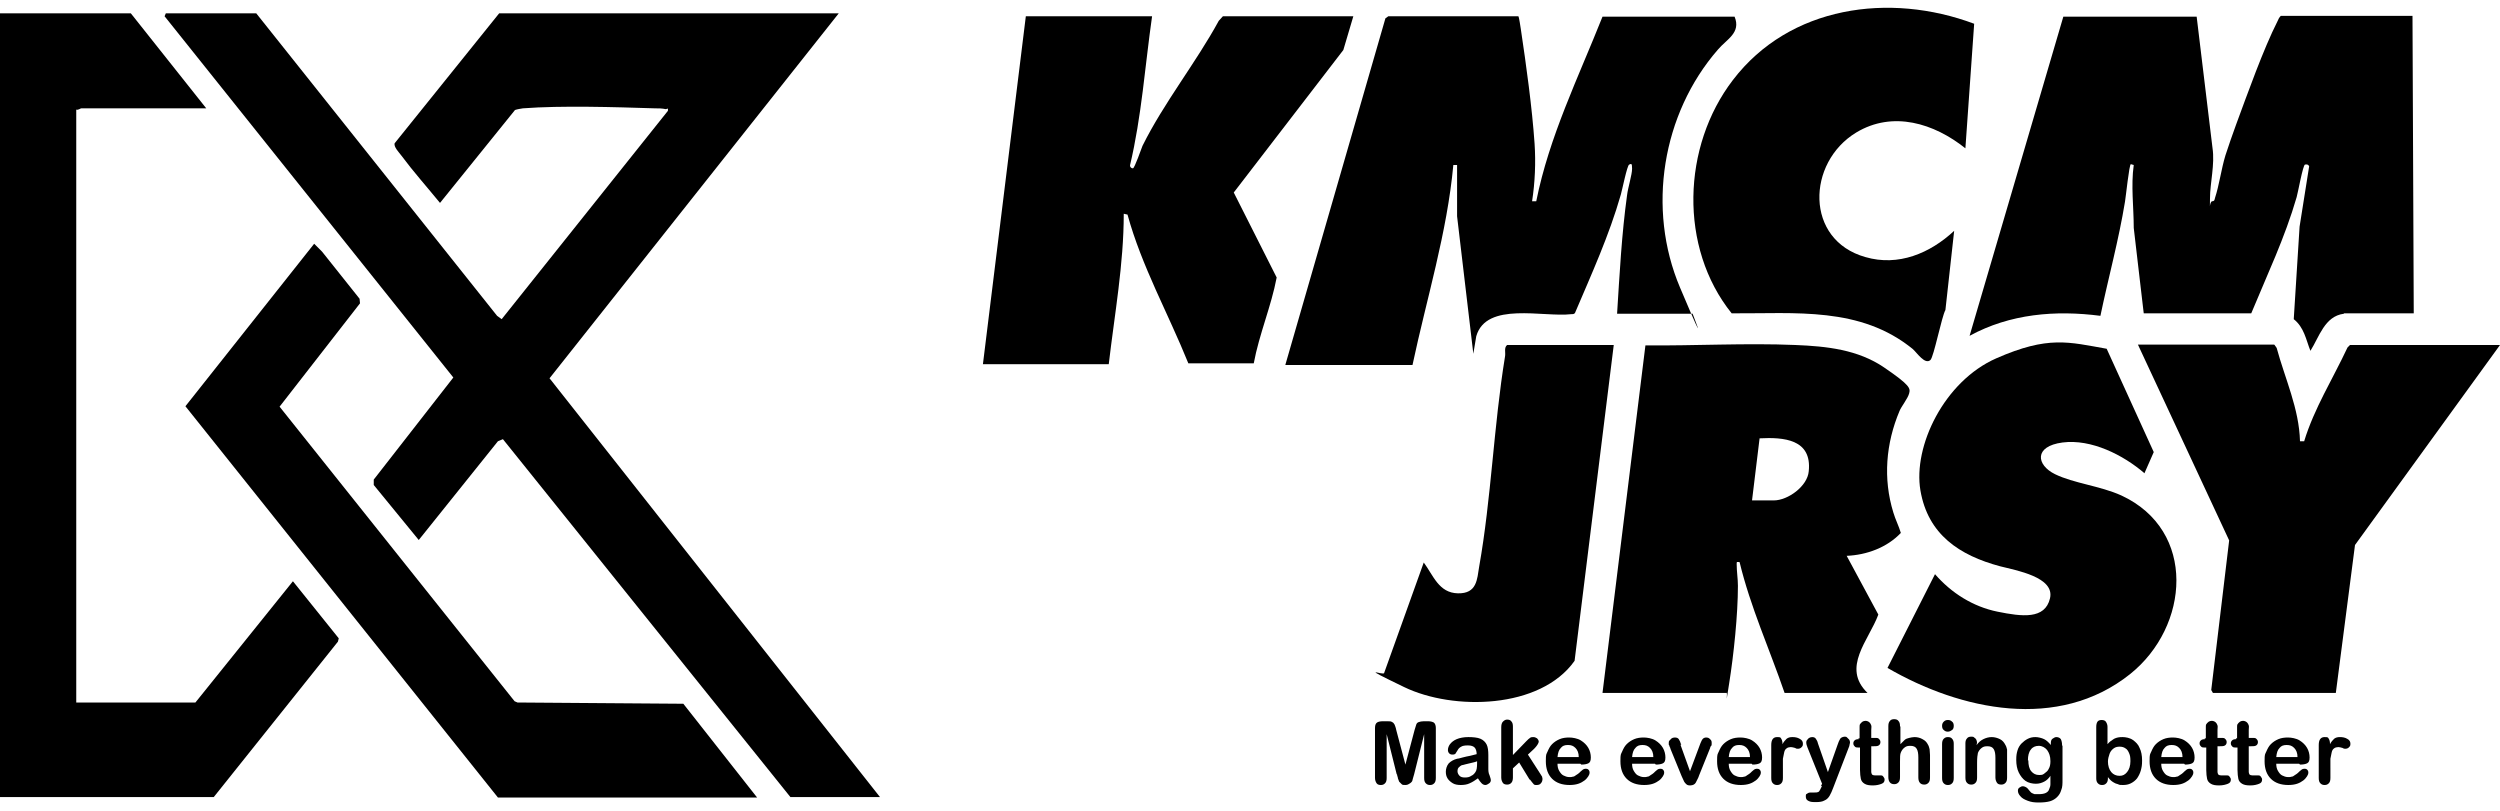 <svg xmlns="http://www.w3.org/2000/svg" viewBox="0 0 600 194.6"><defs><style> .st0 { fill: #fff; } </style></defs><g><path d="M131.8,90.9L201.3,3.2h-81.5l-25.1,31.2c-.2.9,1,2.1,1.6,2.9,2.9,3.9,6.2,7.6,9.3,11.4l18-22.3c.6-.2,1.3-.3,1.9-.4,9.3-.7,22-.3,31.6,0,.9,0,1.8,0,2.7.2.3,0,.6-.5.5.4l-39.9,50-1.1-.8L61.5,3.2h-21.7l-.3.7,69.3,86.7-19.1,24.5v1.3l10.8,13.2,19-23.7,1.2-.5,69,85.9h21.5l-79.3-100.5Z"></path><path d="M46.9,168.6h-28.6V26.3c.4.2,1-.3,1.2-.3h30L31.4,3.2H0v188.1h51.3l29.8-37.3.2-.8-11-13.7-23.4,29.1Z"></path><polygon points="124.2 168.6 123.5 168.3 67.1 97.6 86.4 72.8 86.3 71.7 77.3 60.4 75.4 58.5 44.5 97.5 119.5 191.4 181.7 191.4 164 168.9 124.2 168.6"></polygon></g><g><g><path d="M1499.8,725.2l69.5-87.6h-81.5l-25.1,31.2c-.2.9,1,2.1,1.6,2.9,2.9,3.9,6.2,7.6,9.3,11.4l18-22.3c.6-.2,1.3-.3,1.9-.4,9.3-.7,22-.3,31.6,0,.9,0,1.8,0,2.7.2.3,0,.6-.5.5.4l-39.9,50-1.1-.8-57.8-72.4h-21.7l-.3.7,69.3,86.7-19.1,24.5v1.3l10.8,13.2,19-23.7,1.2-.5,69,85.9h21.5l-79.3-100.5Z"></path><path d="M1414.9,803h-28.6v-142.4c.4.2,1-.3,1.2-.3h30l-18.1-22.7h-31.4v188.1h51.3l29.8-37.3.2-.8-11-13.7-23.4,29.1Z"></path><polygon points="1492.2 803 1491.5 802.6 1435.1 731.9 1454.4 707.1 1454.3 706.1 1445.3 694.7 1443.4 692.8 1412.5 731.8 1487.5 825.7 1549.7 825.7 1532 803.2 1492.2 803"></polygon></g></g><g><g><path d="M131.8,725.2l69.5-87.6h-81.5l-25.1,31.2c-.2.9,1,2.1,1.6,2.9,2.9,3.9,6.2,7.6,9.3,11.4l18-22.3c.6-.2,1.3-.3,1.9-.4,9.3-.7,22-.3,31.6,0,.9,0,1.8,0,2.7.2.3,0,.6-.5.5.4l-39.9,50-1.1-.8-57.8-72.4h-21.7l-.3.7,69.3,86.7-19.1,24.5v1.3l10.8,13.2,19-23.7,1.2-.5,69,85.9h21.5l-79.3-100.5Z"></path><path d="M46.9,803h-28.6v-142.4c.4.2,1-.3,1.2-.3h30l-18.1-22.7H0v188.1h51.3l29.8-37.3.2-.8-11-13.7-23.4,29.1Z"></path><polygon points="124.2 803 123.5 802.6 67.1 731.9 86.4 707.1 86.3 706.1 77.3 694.7 75.4 692.8 44.5 731.8 119.5 825.7 181.7 825.7 164 803.2 124.2 803"></polygon></g></g><g><g><path d="M815.8,725.2l69.5-87.6h-81.5l-25.1,31.2c-.2.9,1,2.1,1.6,2.9,2.9,3.9,6.2,7.6,9.3,11.4l18-22.3c.6-.2,1.3-.3,1.9-.4,9.3-.7,22-.3,31.6,0,.9,0,1.8,0,2.7.2.3,0,.6-.5.5.4l-39.9,50-1.1-.8-57.8-72.4h-21.7l-.3.7,69.3,86.7-19.1,24.5v1.3l10.8,13.2,19-23.7,1.2-.5,69,85.9h21.5l-79.3-100.5Z"></path><path d="M730.9,803h-28.6v-142.4c.4.2,1-.3,1.2-.3h30l-18.1-22.7h-31.4v188.1h51.3l29.8-37.3.2-.8-11-13.7-23.4,29.1Z"></path><polygon points="808.2 803 807.5 802.6 751.1 731.9 770.4 707.1 770.3 706.1 761.3 694.7 759.4 692.8 728.5 731.8 803.5 825.7 865.7 825.7 848 803.2 808.2 803"></polygon></g></g><g><g><path d="M562.5,75.3c-4.6.6-5.9,5.6-8,8.9-1.1-2.8-1.5-5.6-4-7.6l1.4-22.2,2.3-14.5c-.2-.4-.5-.5-1-.4s-1.7,6.8-2,7.8c-2.8,9.7-7.1,18.7-10.9,27.9h-25.8c0,.1-2.4-20.5-2.4-20.5,0-5-.7-10.1,0-15.1l-.7-.2c-.4.1-1.2,7.9-1.4,9-1.5,9.2-4,18.3-5.9,27.4-10.8-1.4-21.7-.5-31.4,4.8L495.2,4h32s3.8,31.5,3.8,31.5c.6,4-.6,8.4-.6,12.1s-.2.9.5.7c.6,0,.6-.4.7-.8,1-3,1.5-6.9,2.5-10.2.8-2.5,1.7-5,2.6-7.5,2.7-7.3,6.5-18,9.9-24.7.2-.5.4-.9.8-1.3h31.6l.3,71.4h-16.7Z"></path><path d="M308.5,87.5l24-83.1.7-.5h31.2c.2.2.5,2.6.6,3.1,1.3,8.7,2.7,18.8,3.3,27.5.3,4.5.1,9.3-.6,13.8h1c3.1-15.5,10.1-29.7,15.9-44.3h31.7c1.6,3.9-1.9,5.4-4,7.9-13.4,15.4-17.1,38.2-9.1,57.1s2.2,4.1,3,6.3h-18.1c.6-9.5,1.1-19.1,2.4-28.5.2-1.7,1.2-4.9,1.2-6.3s-.2-1.2-.7-1-1.7,6.2-2,7.2c-2.8,9.8-7,19-11,28.4-.2.3-.5.3-.9.3-6.7.8-20.4-3.1-22.8,5.3l-.7,4.2-3.9-33v-12.3s-.9,0-.9,0c-1.5,16.3-6.4,32-9.8,48h-30.5Z"></path><path d="M276.5,3.9c-1.7,11.9-2.5,24-5.3,35.8,0,.4.3.7.7.7s2-4.7,2.3-5.4c5.1-10.3,12.8-19.9,18.3-30l1-1.1h31.3l-2.4,8.1-26.3,34.2,10.3,20.4c-1.3,6.9-4.2,13.6-5.5,20.6h-15.7c-4.8-11.9-11.2-23.3-14.6-35.7l-.9-.2c0,12.1-2.2,24.1-3.6,36.1h-30.2L246.2,3.9h30.2Z"></path><path d="M384.6,166.3l10.3-83.4c11.9.1,24.1-.6,36-.1,7.5.3,15,1.1,21.3,5.4s6.3,5,6,6.2-1.9,3.2-2.3,4.2c-3.3,7.8-4,16.3-1.5,24.4.5,1.7,1.3,3.2,1.8,4.9-3.3,3.5-8.2,5.3-13,5.5l7.6,14.1c-2.3,6.2-8.9,12.7-2.6,18.8h-19.9c-3.6-10.5-8.2-20.6-10.8-31.4-.6,0-.7-.2-.7.4,0,1.9.3,3.6.3,5.3,0,6.9-1,16.5-2.1,23.4s-.2,1.8-.7,2.3h-29.8ZM420.5,120.1h5.2c3.4,0,8.1-3.4,8.4-7,.8-7.7-6-8.2-11.8-7.9l-1.8,14.8Z"></path><path d="M514.7,113.6c-5.1-4.4-12.8-8.3-19.7-7.4s-6.3,5.4-1.8,7.6c4.5,2.2,10.8,2.8,15.9,5.1,18.2,8.4,16.4,31.5,2.1,42.9-17.2,13.7-40.6,8.7-58.2-1.5l11.4-22.5c3.9,4.5,9.1,7.8,15,9s11.4,1.9,12.6-3.2-8.1-6.7-12-7.7c-9.7-2.6-17.3-7.6-19.1-18.2s5.7-26.2,18.2-31.7,17.4-3.9,26.5-2.3l11.3,24.8-2.2,5Z"></path><path d="M545.9,82.8l.5.7c2,7.4,5.4,14.6,5.6,22.4h1c2.4-7.9,6.9-15,10.4-22.5l.6-.6h36l-34.8,48-4.6,35.5h-29.5l-.4-.7,4.3-35.9-21.9-47h32.7Z"></path><path d="M471.7,35.6c-7.5-6-17.4-9.1-26.2-3.8-11.9,7.2-12.4,25.8,2.2,29.9,7.9,2.3,15.5-.9,21.3-6.3l-2.1,19c-.9,1.6-2.8,11.3-3.6,12-1.3,1.2-3.2-1.7-4.2-2.6-12.6-10.3-28.2-8.5-43.5-8.6-12.7-15.8-11.9-40.1.3-56,13.6-17.8,37.6-21.1,57.9-13.5l-2.1,29.8Z"></path><path d="M387.3,82.8l-9.4,75.8c-8.2,11.6-29.1,12-40.9,6.3s-4.8-2.6-4.8-3.4l9.5-26.5c2.3,3.1,3.6,7.3,8.2,7.4s4.6-3.4,5.1-6.4c2.9-16.3,3.5-33.9,6.2-50.4.2-1-.3-2.1.5-2.8h25.6Z"></path></g><g><path d="M335.2,185.8l-2.4-9.6v10.5c0,.6-.1,1-.4,1.3-.3.3-.6.4-1,.4s-.8-.1-1-.4-.4-.7-.4-1.3v-12c0-.7.2-1.1.5-1.3.3-.2.8-.3,1.4-.3h1c.6,0,1,0,1.2.2.3.1.4.3.6.6.1.3.3.7.4,1.3l2.2,8.3,2.2-8.3c.2-.6.3-1,.4-1.3.1-.3.3-.5.6-.6.3-.1.7-.2,1.2-.2h1c.6,0,1,.1,1.4.3.3.2.5.7.5,1.3v12c0,.6-.1,1-.4,1.3-.3.3-.6.4-1,.4s-.7-.1-1-.4c-.3-.3-.4-.7-.4-1.3v-10.5l-2.4,9.6c-.2.6-.3,1.1-.4,1.4,0,.3-.3.6-.6.8-.3.2-.6.4-1.1.4s-.7,0-.9-.2c-.2-.2-.4-.4-.6-.6-.1-.2-.2-.5-.3-.8,0-.3-.2-.6-.2-.9Z"></path><path d="M354.7,186.8c-.7.5-1.3.9-2,1.2-.6.3-1.4.4-2.1.4s-1.4-.1-1.9-.4c-.5-.3-1-.7-1.3-1.2-.3-.5-.4-1-.4-1.6s.2-1.4.7-2c.5-.5,1.2-.9,2-1.1.2,0,.6-.1,1.3-.3s1.3-.3,1.8-.4c.5-.1,1.1-.3,1.6-.4,0-.7-.2-1.3-.5-1.6-.3-.3-.8-.5-1.6-.5s-1.3.1-1.6.3c-.4.2-.7.5-.9.9-.3.4-.4.7-.5.8-.1.1-.3.2-.7.2s-.6-.1-.8-.3-.3-.5-.3-.8c0-.5.2-1,.5-1.4.4-.5.9-.9,1.6-1.2.7-.3,1.7-.5,2.8-.5s2.2.1,2.9.4c.7.3,1.2.8,1.5,1.4.3.6.4,1.5.4,2.5s0,1.2,0,1.7c0,.5,0,1,0,1.5,0,.5,0,1.1.3,1.7.2.6.3.9.3,1.1,0,.3-.1.6-.4.8-.3.2-.6.4-.9.4s-.6-.1-.9-.4c-.3-.3-.6-.7-.9-1.2ZM354.5,182.7c-.4.2-1,.3-1.8.5-.8.2-1.3.3-1.6.4-.3,0-.6.2-.9.5-.3.2-.4.6-.4,1s.2.8.5,1.1c.3.3.7.4,1.3.4s1.1-.1,1.5-.4c.5-.2.8-.6,1-.9.3-.4.4-1.1.4-2.1v-.4Z"></path><path d="M367.1,187.1l-2.5-4.1-1.5,1.4v2.2c0,.5-.1,1-.4,1.3-.3.3-.6.4-1,.4s-.8-.1-1-.4c-.2-.3-.4-.7-.4-1.3v-12c0-.6.1-1.1.4-1.4s.6-.5,1-.5.8.1,1,.4c.3.3.4.7.4,1.3v6.8l3.2-3.3c.4-.4.7-.7.9-.8.2-.2.5-.2.8-.2s.6.1.9.3c.2.2.4.5.4.8s-.4,1-1.1,1.7l-1.5,1.4,2.9,4.5c.2.3.4.6.5.8,0,.2.1.3.1.5,0,.4-.1.8-.4,1.1-.2.3-.6.4-1,.4s-.6,0-.8-.3c-.2-.2-.4-.5-.8-1Z"></path><path d="M379.3,183.3h-5.5c0,.6.1,1.2.4,1.7.3.5.6.9,1,1.1.4.2.9.4,1.4.4s.6,0,.9-.1c.3,0,.5-.2.8-.4.3-.2.5-.3.7-.5.2-.2.5-.5.9-.8.1-.1.4-.2.6-.2s.5,0,.7.2c.2.2.3.4.3.7s-.1.6-.3.9c-.2.3-.5.7-.9,1-.4.3-.9.6-1.5.8s-1.3.3-2.1.3c-1.8,0-3.2-.5-4.2-1.5-1-1-1.5-2.4-1.5-4.2s.1-1.6.4-2.3.6-1.3,1.1-1.8c.5-.5,1.1-.9,1.8-1.2.7-.3,1.5-.4,2.3-.4s2,.2,2.8.7c.8.5,1.4,1.1,1.8,1.8s.6,1.5.6,2.3-.2,1.2-.6,1.4-1,.3-1.7.3ZM373.8,181.7h5.1c0-1-.3-1.7-.8-2.2s-1-.7-1.8-.7-1.3.2-1.7.7c-.5.5-.7,1.2-.8,2.2Z"></path><path d="M397.2,183.3h-5.5c0,.6.1,1.2.4,1.7.3.5.6.9,1,1.1.4.2.9.4,1.4.4s.6,0,.9-.1c.3,0,.5-.2.8-.4.3-.2.5-.3.7-.5.2-.2.5-.5.9-.8.1-.1.4-.2.6-.2s.5,0,.7.2c.2.2.3.4.3.7s-.1.6-.3.9c-.2.3-.5.7-.9,1-.4.3-.9.6-1.5.8s-1.3.3-2.1.3c-1.8,0-3.2-.5-4.2-1.5-1-1-1.5-2.4-1.5-4.2s.1-1.6.4-2.3.6-1.3,1.1-1.8c.5-.5,1.1-.9,1.8-1.2.7-.3,1.5-.4,2.3-.4s2,.2,2.8.7c.8.5,1.4,1.1,1.8,1.8s.6,1.5.6,2.3-.2,1.2-.6,1.4-1,.3-1.7.3ZM391.7,181.7h5.1c0-1-.3-1.7-.8-2.2s-1-.7-1.8-.7-1.3.2-1.7.7c-.5.5-.7,1.2-.8,2.2Z"></path><path d="M403.3,178.7l2.3,6.4,2.5-6.7c.2-.5.4-.9.6-1.1.2-.2.5-.3.8-.3s.7.1.9.4c.3.2.4.5.4.8s0,.3,0,.4c0,.2,0,.3-.2.5s-.1.3-.2.5l-2.7,6.7c0,.2-.2.4-.3.7-.1.3-.3.5-.4.8-.1.2-.3.4-.5.5-.2.1-.5.2-.8.2s-.7,0-1-.3c-.2-.2-.4-.4-.5-.6-.1-.2-.3-.6-.6-1.3l-2.7-6.6c0-.2-.1-.3-.2-.5,0-.2-.1-.3-.2-.5,0-.2,0-.3,0-.4,0-.2,0-.4.2-.6s.3-.3.5-.5c.2-.1.4-.2.7-.2.5,0,.8.1,1,.4.2.3.4.7.6,1.4Z"></path><path d="M420.4,183.3h-5.5c0,.6.1,1.2.4,1.7.3.5.6.9,1,1.1.4.2.9.4,1.4.4s.6,0,.9-.1c.3,0,.5-.2.8-.4.3-.2.5-.3.7-.5.2-.2.5-.5.9-.8.1-.1.4-.2.6-.2s.5,0,.7.2c.2.2.3.4.3.7s-.1.6-.3.9c-.2.3-.5.7-.9,1-.4.3-.9.6-1.5.8s-1.3.3-2.1.3c-1.8,0-3.2-.5-4.2-1.5-1-1-1.5-2.4-1.5-4.2s.1-1.6.4-2.3.6-1.3,1.1-1.8c.5-.5,1.1-.9,1.8-1.2.7-.3,1.5-.4,2.3-.4s2,.2,2.8.7c.8.5,1.4,1.1,1.8,1.8s.6,1.5.6,2.3-.2,1.2-.6,1.4-1,.3-1.7.3ZM414.9,181.7h5.1c0-1-.3-1.7-.8-2.2s-1-.7-1.8-.7-1.3.2-1.7.7c-.5.5-.7,1.2-.8,2.2Z"></path><path d="M427.9,184.3v2.4c0,.6-.1,1-.4,1.3s-.6.4-1,.4-.7-.1-1-.4c-.3-.3-.4-.7-.4-1.3v-7.9c0-1.3.5-1.9,1.4-1.9s.8.1,1,.4c.2.3.3.7.3,1.3.3-.6.7-1,1-1.3.4-.3.8-.4,1.4-.4s1.2.1,1.7.4c.6.3.8.7.8,1.2s-.1.6-.4.9c-.2.2-.5.3-.8.3s-.4,0-.7-.2c-.4-.1-.7-.2-1-.2s-.8.1-1,.3c-.3.2-.5.5-.6,1-.1.4-.2.9-.3,1.5,0,.6,0,1.3,0,2.2Z"></path><path d="M437,188.7l.3-.6-3.5-8.7c-.2-.5-.3-.9-.3-1.1s0-.5.2-.7.3-.4.5-.5c.2-.1.4-.2.7-.2.4,0,.7.1.9.4s.4.6.5,1.1l2.4,6.9,2.3-6.5c.2-.5.3-.9.5-1.2.1-.3.3-.5.5-.6.2-.1.4-.2.7-.2s.4,0,.6.2.3.3.5.5c.1.2.2.4.2.6,0,.1,0,.3-.1.6,0,.2-.1.5-.2.7l-3.7,9.6c-.3.8-.6,1.5-.9,2-.3.5-.7.9-1.2,1.1-.5.3-1.2.4-2,.4s-1.4,0-1.9-.3c-.4-.2-.6-.5-.6-1s0-.6.3-.7c.2-.2.5-.3.9-.3s.3,0,.4,0c.2,0,.3,0,.5,0,.3,0,.6,0,.8-.1.2,0,.4-.3.5-.5.1-.2.3-.6.5-1Z"></path><path d="M446,177.2h.3v-1.7c0-.5,0-.8,0-1.1,0-.3,0-.5.2-.7.1-.2.3-.3.5-.5.2-.1.4-.2.7-.2s.7.1,1,.4c.2.2.3.4.4.7s0,.6,0,1.1v1.9h1c.4,0,.7,0,.9.3.2.2.3.4.3.7s-.1.6-.4.8c-.3.2-.7.2-1.3.2h-.5v5.2c0,.4,0,.8,0,1,0,.2.1.4.2.6.1.1.4.2.7.2s.4,0,.7,0c.3,0,.5,0,.7,0,.2,0,.4,0,.6.3s.3.4.3.7c0,.5-.2.8-.7,1-.5.2-1.2.4-2.1.4s-1.5-.1-2-.4c-.5-.3-.8-.7-.9-1.2-.1-.5-.2-1.2-.2-2.1v-5.4h-.4c-.4,0-.7,0-.9-.3-.2-.2-.3-.4-.3-.7s.1-.5.3-.7c.2-.2.5-.3,1-.3Z"></path><path d="M456.1,174.4v4.2c.4-.4.7-.7,1-1s.7-.4,1.1-.5.9-.2,1.3-.2c.7,0,1.4.2,1.9.5.6.3,1,.7,1.3,1.3.2.3.3.7.4,1.1,0,.4.1.9.1,1.4v5.4c0,.6-.1,1-.4,1.3-.3.3-.6.4-1,.4-.9,0-1.4-.6-1.4-1.7v-4.8c0-.9-.1-1.6-.4-2.1-.3-.5-.8-.7-1.5-.7s-1,.1-1.4.4c-.4.3-.7.7-.9,1.2-.2.4-.2,1.2-.2,2.2v3.7c0,.6-.1,1-.4,1.3-.3.3-.6.4-1,.4-.9,0-1.4-.6-1.4-1.7v-12.2c0-.6.1-1,.4-1.3.2-.3.6-.4,1-.4s.8.1,1,.4c.3.3.4.7.4,1.3Z"></path><path d="M467.5,175.6c-.4,0-.7-.1-1-.4-.3-.2-.4-.6-.4-1s.1-.7.4-1c.3-.3.6-.4,1-.4s.7.1,1,.4c.3.2.4.6.4,1s-.1.8-.4,1c-.3.2-.6.4-1,.4ZM468.9,178.5v8.2c0,.6-.1,1-.4,1.3-.3.3-.6.4-1,.4s-.7-.1-1-.4c-.3-.3-.4-.7-.4-1.3v-8.1c0-.6.1-1,.4-1.3.3-.3.6-.4,1-.4s.8.1,1,.4c.3.3.4.7.4,1.2Z"></path><path d="M474.4,178.5v.3c.5-.7,1-1.1,1.6-1.4.6-.3,1.3-.5,2-.5s1.4.2,2,.5c.6.3,1,.8,1.3,1.4.2.3.3.7.4,1.1,0,.4,0,.9,0,1.5v5.2c0,.6-.1,1-.4,1.3-.3.3-.6.4-1,.4s-.8-.1-1-.4-.4-.7-.4-1.3v-4.7c0-.9-.1-1.6-.4-2.1-.3-.5-.8-.7-1.5-.7s-1,.1-1.4.4c-.4.3-.7.7-.9,1.2-.1.4-.2,1.2-.2,2.4v3.5c0,.6-.1,1-.4,1.3-.3.3-.6.4-1,.4s-.7-.1-1-.4-.4-.7-.4-1.3v-8.2c0-.5.1-.9.4-1.2.2-.3.6-.4,1-.4s.5,0,.7.2c.2.1.4.3.5.5.1.2.2.5.2.9Z"></path><path d="M495,179v8.2c0,.9,0,1.7-.3,2.4-.2.7-.5,1.2-1,1.7-.4.4-1,.8-1.7,1s-1.6.3-2.7.3-1.8-.1-2.6-.4-1.4-.6-1.8-1.1c-.4-.4-.6-.9-.6-1.3s.1-.6.4-.8.5-.3.8-.3.8.2,1.1.5c.2.2.3.4.5.6.2.2.3.4.5.5s.4.2.7.3c.3,0,.6,0,1,0,.7,0,1.3-.1,1.7-.3.4-.2.7-.5.8-.9.2-.4.3-.8.3-1.2,0-.4,0-1.1,0-2-.4.6-.9,1.1-1.5,1.4s-1.2.5-2,.5-1.8-.2-2.5-.7-1.2-1.2-1.6-2-.6-1.9-.6-3,.1-1.6.3-2.3c.2-.7.6-1.3,1-1.7s.9-.8,1.5-1.1,1.2-.4,1.8-.4,1.5.2,2.1.5c.6.3,1.1.8,1.6,1.4v-.4c0-.5.1-.9.4-1.1s.6-.4.9-.4c.5,0,.9.2,1.1.5.2.4.3.9.3,1.5ZM486.8,182.5c0,1.1.2,2,.7,2.6.5.6,1.1.9,1.9.9s.9-.1,1.3-.4c.4-.3.8-.6,1-1.1.3-.5.4-1.1.4-1.8,0-1.2-.3-2-.8-2.7-.5-.6-1.2-1-2-1s-1.5.3-1.9.9c-.5.6-.7,1.5-.7,2.6Z"></path><path d="M505.8,174.3v4.3c.5-.6,1.1-1,1.6-1.3.6-.3,1.2-.4,2-.4s1.8.2,2.5.7,1.3,1.1,1.6,1.9c.4.8.6,1.8.6,3s-.1,1.6-.3,2.4c-.2.7-.5,1.3-.9,1.9-.4.5-.9.9-1.5,1.2s-1.2.4-1.9.4-.8,0-1.2-.2c-.4-.1-.7-.2-1-.4s-.5-.3-.7-.5c-.2-.2-.4-.4-.7-.8v.3c0,.5-.1.9-.4,1.2s-.6.4-1,.4-.7-.1-1-.4-.4-.7-.4-1.2v-12.3c0-.6.1-1,.3-1.3.2-.3.6-.4,1-.4s.8.1,1,.4c.2.3.4.7.4,1.2ZM505.9,182.7c0,1.1.3,2,.8,2.6.5.6,1.2.9,2,.9s1.3-.3,1.8-.9c.5-.6.8-1.5.8-2.6s-.1-1.4-.3-1.9c-.2-.5-.5-1-.9-1.2-.4-.3-.9-.4-1.4-.4s-1,.1-1.4.4c-.4.3-.8.7-1,1.3-.2.6-.4,1.2-.4,2Z"></path><path d="M524.2,183.3h-5.5c0,.6.1,1.2.4,1.7.3.5.6.9,1,1.1.4.2.9.4,1.4.4s.6,0,.9-.1c.3,0,.5-.2.8-.4.3-.2.5-.3.7-.5.2-.2.5-.5.9-.8.1-.1.4-.2.6-.2s.5,0,.7.2c.2.2.3.4.3.7s-.1.6-.3.9c-.2.3-.5.7-.9,1-.4.3-.9.6-1.5.8s-1.3.3-2.1.3c-1.8,0-3.2-.5-4.2-1.5-1-1-1.5-2.4-1.5-4.2s.1-1.6.4-2.3.6-1.3,1.1-1.8c.5-.5,1.1-.9,1.8-1.2.7-.3,1.5-.4,2.3-.4s2,.2,2.8.7c.8.5,1.4,1.1,1.8,1.8s.6,1.5.6,2.3-.2,1.2-.6,1.4-1,.3-1.7.3ZM518.7,181.7h5.1c0-1-.3-1.7-.8-2.2s-1-.7-1.8-.7-1.3.2-1.7.7c-.5.5-.7,1.2-.8,2.2Z"></path><path d="M529.1,177.2h.3v-1.7c0-.5,0-.8,0-1.1,0-.3,0-.5.2-.7.1-.2.3-.3.5-.5.2-.1.4-.2.7-.2s.7.1,1,.4c.2.2.3.4.4.7s0,.6,0,1.1v1.9h1c.4,0,.7,0,.9.3.2.2.3.4.3.7s-.1.6-.4.8c-.3.2-.7.2-1.3.2h-.5v5.2c0,.4,0,.8,0,1,0,.2.1.4.2.6.1.1.4.2.7.2s.4,0,.7,0c.3,0,.5,0,.7,0,.2,0,.4,0,.6.3s.3.4.3.7c0,.5-.2.8-.7,1-.5.2-1.2.4-2.1.4s-1.5-.1-2-.4c-.5-.3-.8-.7-.9-1.2-.1-.5-.2-1.2-.2-2.1v-5.4h-.4c-.4,0-.7,0-.9-.3-.2-.2-.3-.4-.3-.7s.1-.5.3-.7c.2-.2.5-.3,1-.3Z"></path><path d="M536.6,177.2h.3v-1.7c0-.5,0-.8,0-1.1,0-.3,0-.5.2-.7.1-.2.3-.3.5-.5.2-.1.4-.2.7-.2s.7.1,1,.4c.2.2.3.4.4.7s0,.6,0,1.1v1.9h1c.4,0,.7,0,.9.3.2.2.3.4.3.7s-.1.6-.4.8c-.3.2-.7.2-1.3.2h-.5v5.2c0,.4,0,.8,0,1,0,.2.1.4.2.6.1.1.4.2.7.2s.4,0,.7,0c.3,0,.5,0,.7,0,.2,0,.4,0,.6.3s.3.4.3.7c0,.5-.2.8-.7,1-.5.2-1.2.4-2.1.4s-1.5-.1-2-.4c-.5-.3-.8-.7-.9-1.2-.1-.5-.2-1.2-.2-2.1v-5.4h-.4c-.4,0-.7,0-.9-.3-.2-.2-.3-.4-.3-.7s.1-.5.3-.7c.2-.2.5-.3,1-.3Z"></path><path d="M551.8,183.3h-5.5c0,.6.1,1.2.4,1.7.3.5.6.9,1,1.1.4.2.9.4,1.4.4s.6,0,.9-.1c.3,0,.5-.2.8-.4.3-.2.5-.3.7-.5.2-.2.5-.5.9-.8.1-.1.4-.2.6-.2s.5,0,.7.2c.2.2.3.4.3.7s-.1.6-.3.9c-.2.3-.5.7-.9,1-.4.3-.9.6-1.5.8s-1.3.3-2.1.3c-1.8,0-3.2-.5-4.2-1.5-1-1-1.5-2.4-1.5-4.2s.1-1.6.4-2.3.6-1.3,1.1-1.8c.5-.5,1.1-.9,1.8-1.2.7-.3,1.5-.4,2.3-.4s2,.2,2.8.7c.8.5,1.4,1.1,1.8,1.8s.6,1.5.6,2.3-.2,1.2-.6,1.4-1,.3-1.7.3ZM546.3,181.7h5.1c0-1-.3-1.7-.8-2.2s-1-.7-1.8-.7-1.3.2-1.7.7c-.5.5-.7,1.2-.8,2.2Z"></path><path d="M559.3,184.3v2.4c0,.6-.1,1-.4,1.3s-.6.4-1,.4-.7-.1-1-.4c-.3-.3-.4-.7-.4-1.3v-7.9c0-1.3.5-1.9,1.4-1.9s.8.1,1,.4c.2.3.3.7.3,1.3.3-.6.7-1,1-1.3.4-.3.8-.4,1.4-.4s1.2.1,1.7.4c.6.3.8.7.8,1.2s-.1.6-.4.9c-.2.2-.5.3-.8.3s-.4,0-.7-.2c-.4-.1-.7-.2-1-.2s-.8.1-1,.3c-.3.2-.5.5-.6,1-.1.4-.2.9-.3,1.5,0,.6,0,1.3,0,2.2Z"></path></g></g></svg>